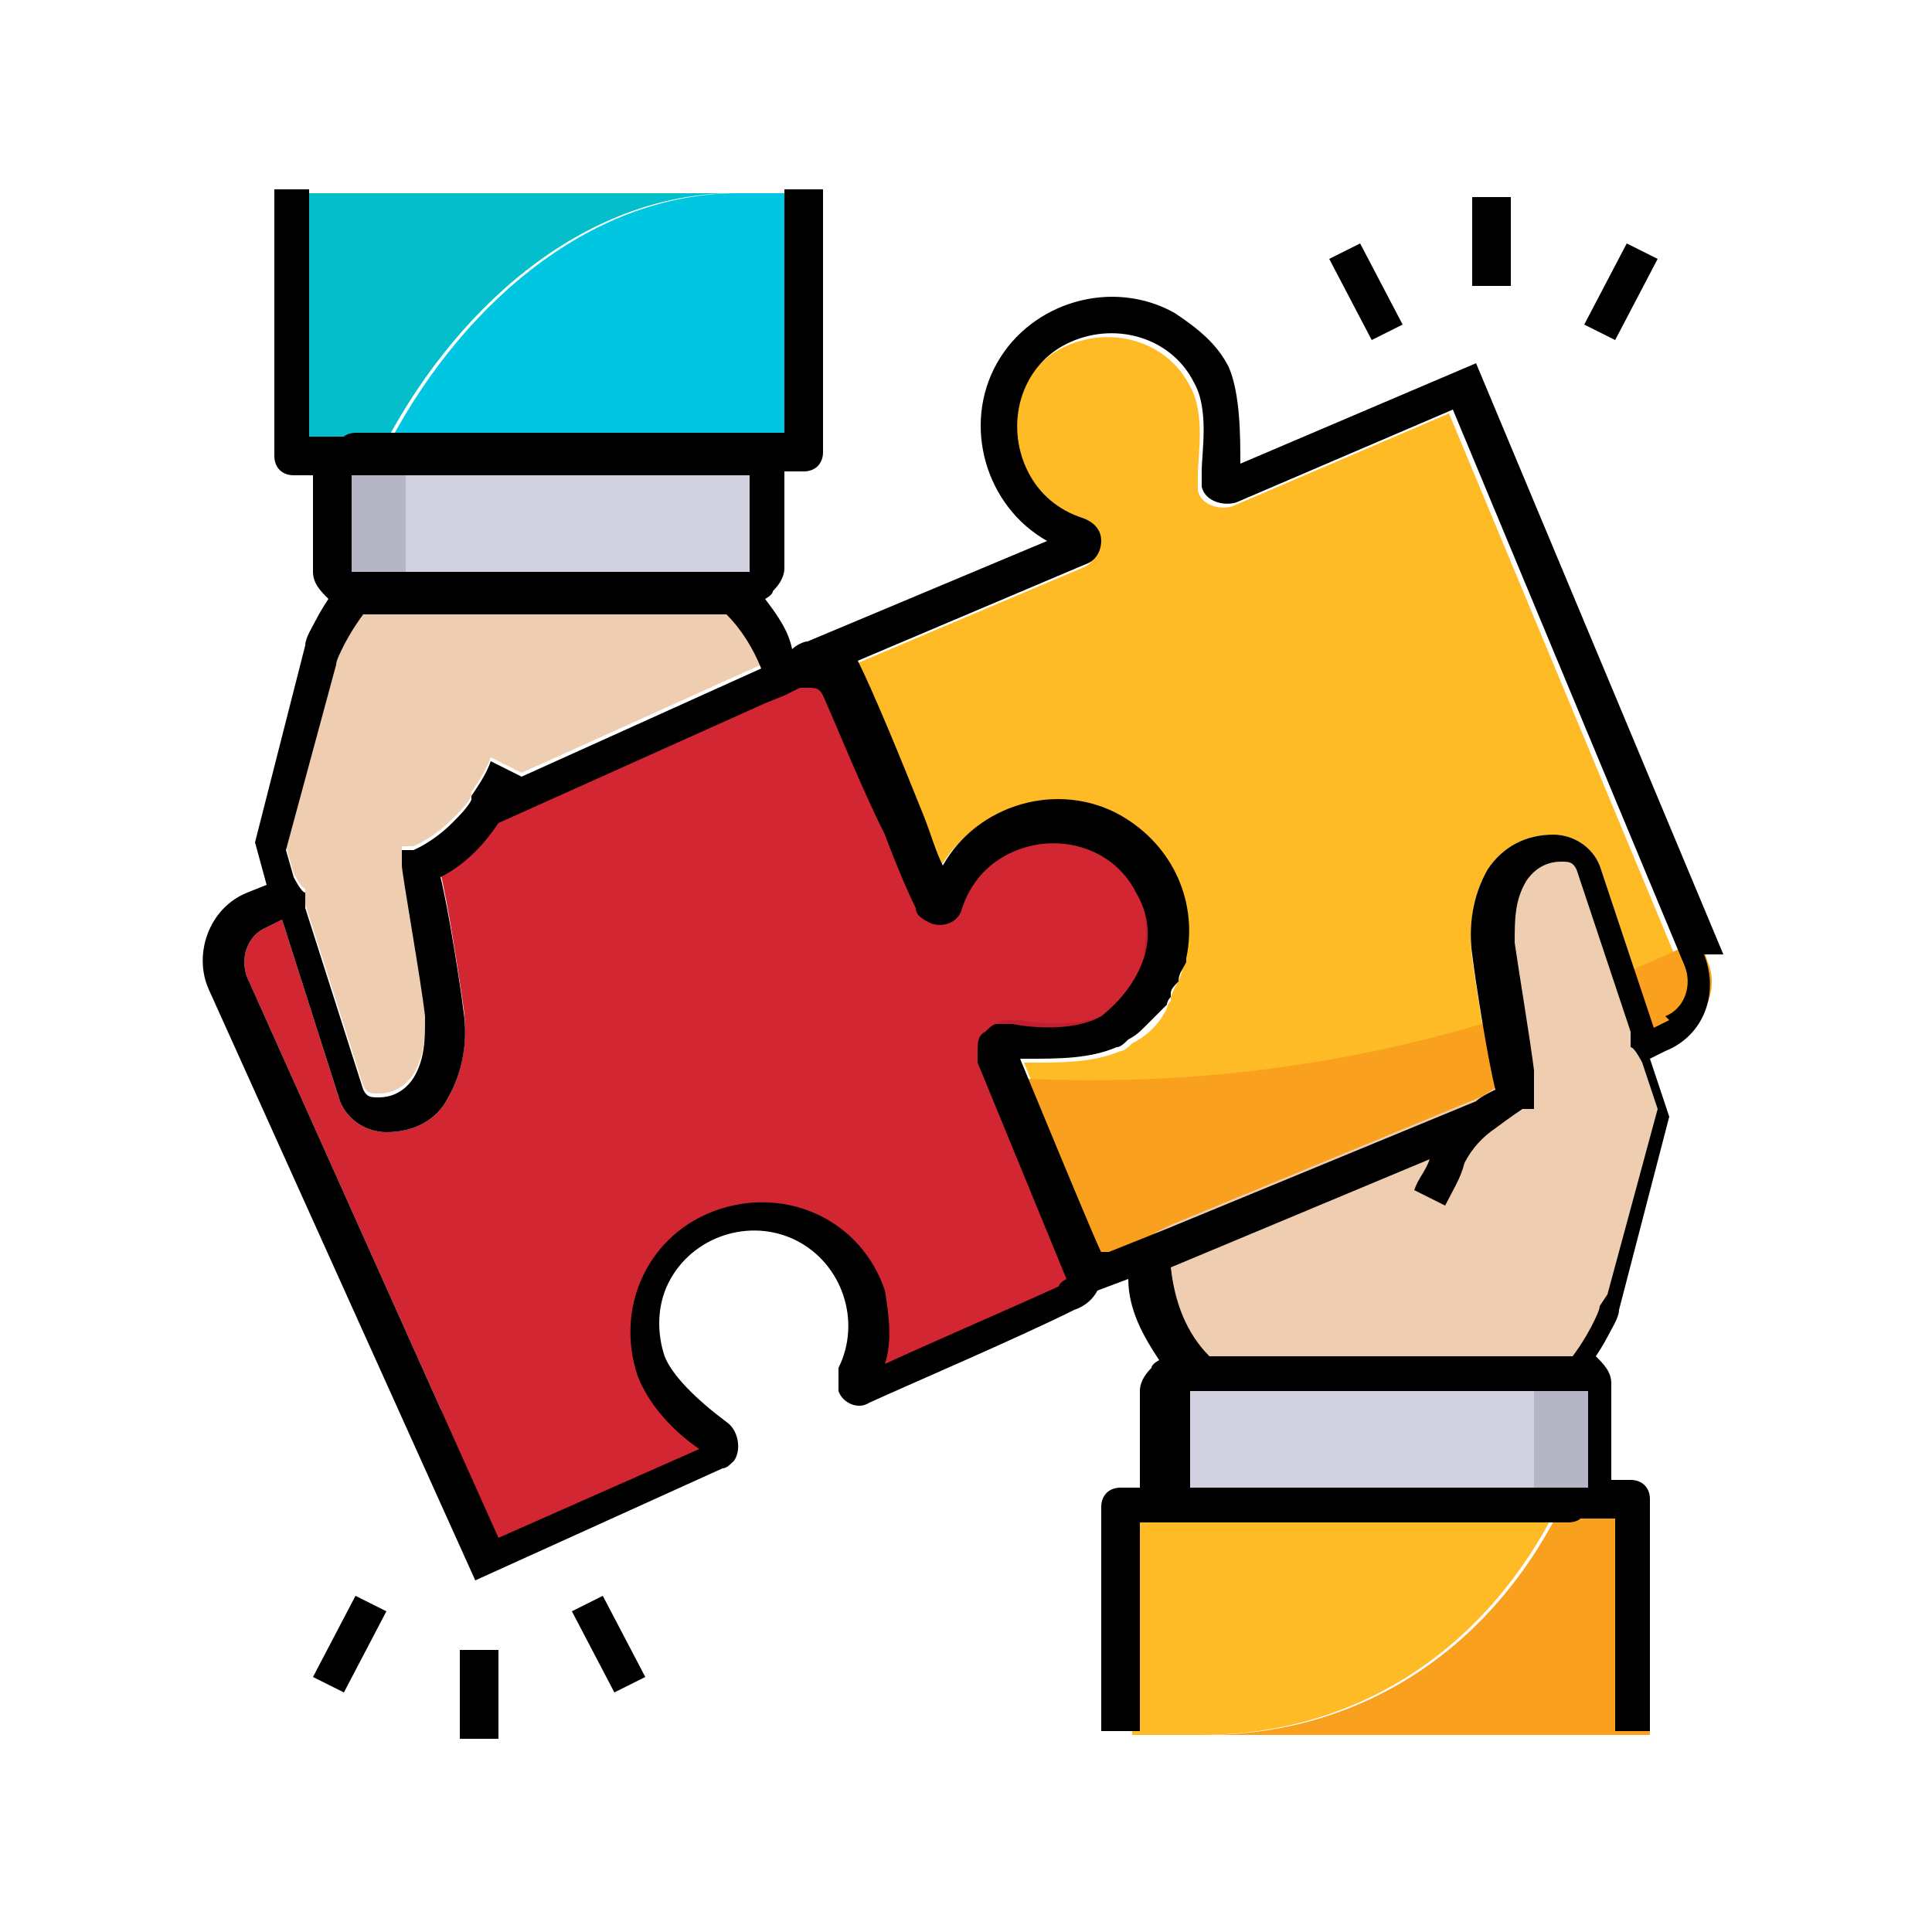 <?xml version="1.0" encoding="UTF-8"?>
<svg id="Layer_59" data-name="Layer 59" xmlns="http://www.w3.org/2000/svg" version="1.1" viewBox="0 0 50 50">
  <defs>
    <style>
      .cls-1 {
        fill: #efcdb1;
      }

      .cls-1, .cls-2, .cls-3, .cls-4, .cls-5, .cls-6, .cls-7, .cls-8, .cls-9, .cls-10 {
        stroke-width: 0px;
      }

      .cls-2 {
        fill: #000;
      }

      .cls-3 {
        fill: #d1d0df;
      }

      .cls-4 {
        fill: #ffbb26;
      }

      .cls-5 {
        fill: #05becc;
      }

      .cls-6 {
        fill: #01c6e1;
      }

      .cls-7 {
        fill: #c11f2f;
      }

      .cls-8 {
        fill: #d22732;
      }

      .cls-9 {
        fill: #f9a01e;
      }

      .cls-10 {
        fill: #b5b5c6;
      }
    </style>
  </defs>
  <path class="cls-3" d="M30.2,36.1v2.5c0,.3.3.5.7.5h10c.4,0,.6-.3.6-.6v-2.5c0-.3-.3-.5-.7-.5h-10c-.4,0-.6.3-.6.6Z"/>
  <path class="cls-10" d="M39.7,35.5h1.9v3.1h-1.9v-3.1Z"/>
  <path class="cls-9" d="M42.7,44.9h-11.5c3.9,0,7.3-2.1,9.2-5.9h2.3s0,5.9,0,5.9Z"/>
  <path class="cls-4" d="M40.3,39c-1.9,3.8-5.3,5.9-9.2,5.9h-1.8v-5.8c0,0,10.9,0,10.9,0Z"/>
  <path class="cls-4" d="M43.2,26.4l-.4.2-1.4-4.2h0c-.2-.5-.7-.8-1.2-.8-.7,0-1.3.3-1.7.9h0c-.4.7-.5,1.5-.4,2.3.1.7.4,2.7.6,3.5-.2.1-.4.2-.5.3l-8,3.3-.9.4-.5.2h-.2c0,.1-2.1-5-2.1-5,0,0,.1,0,.2,0,.8,0,1.6,0,2.3-.3.1,0,.2-.1.3-.2.4-.2.7-.5.9-.9,0,0,0-.1.1-.2,0,0,0,0,0-.1.1-.3.3-.5.3-.8,0,0,0,0,0-.1h0c.3-1.4-.3-2.9-1.7-3.7-1.6-.9-3.7-.3-4.6,1.3-.2-.4-.3-.8-.5-1.3h0c-.6-1.5-1.3-3.2-1.7-4l5.9-2.5c.3-.1.4-.4.4-.6,0-.3-.2-.5-.5-.6-.6-.2-1.1-.6-1.4-1.2-.6-1.2-.2-2.7,1-3.3s2.7-.2,3.3,1c.4.7.2,1.8.2,2.3,0,.1,0,.3,0,.4.1.4.6.5.9.4l5.6-2.4,6,14.4c.2.5,0,1.1-.5,1.3h0Z"/>
  <path class="cls-9" d="M26.2,28l2.1,5.1,15.1-6.3c.7-.3,1.1-1.2.8-1.9l-.2-.6c-.6.3-1.3.6-2,.9-5,2.1-10.4,3-15.8,2.7Z"/>
  <path class="cls-1" d="M43.1,29l-1.3,4.9h0s0,0,0,0c0,.2-.1.4-.2.5,0,0-.4.6-.7,1.2h-9.6c-.8-.8-1.3-1.8-1.4-3v-.7s.4-.2.4-.2l8-3.3c.2-.1.3-.2.5-.3-.1-.8-.4-2.7-.6-3.5h0c.1,0,.2,0,.3,0,0-.2,0-.5,0-.7,0,0,0-.2,0-.3,0-.3.2-.6.3-.9.5-.7,1.7-1,2.1-.2l2.1,6.5Z"/>
  <path class="cls-3" d="M19.9,14.8v-2.5c0-.3-.3-.5-.7-.5h-10c-.4,0-.6.3-.6.6v2.5c0,.3.3.5.7.5h10c.4,0,.6-.3.6-.6h0Z"/>
  <path class="cls-10" d="M8.6,12.2h1.9v3.1h-1.9v-3.1Z"/>
  <path class="cls-5" d="M7.5,5h11.5c-3.9,0-7.3,3-9.2,6.8h-2.3s0-6.8,0-6.8Z"/>
  <path class="cls-6" d="M9.9,11.8c1.9-3.8,5.3-6.8,9.2-6.8h1.8v6.8c0,0-10.9,0-10.9,0Z"/>
  <path class="cls-7" d="M28.9,26.5c-.8.4-2,.4-2.6.3-.1,0-.2,0-.3.2,0,0,0,0,0,.1l2.3,5.1c.2.5,0,1.1-.5,1.4-1.5.7-4.2,1.9-5.3,2.4,0,0-.2,0-.2,0,0,0,0-.1,0-.2.7-1.4.1-3.2-1.3-3.9s-3.2-.1-3.9,1.3c-.3.7-.4,1.5-.1,2.2.3.8,1.2,1.6,1.7,1.9.1,0,.1.2,0,.3,0,0,0,0-.1,0l-6,2.7-1.6-3.5c5.1-3.7,8.5-10.4,8.5-18s0-.7,0-1l1.3-.6c.4-.2.9,0,1.1.4.7,1.5,1.9,4.3,2.4,5.5,0,0,.1.1.2,0,0,0,0,0,.1-.1.4-1.6,2-2.5,3.6-2s2.5,2,2,3.6c-.2.7-.7,1.4-1.4,1.7h0Z"/>
  <path class="cls-1" d="M19.7,17.2l-6.2,2.8-.8-.4c-.1.3-.3.6-.5.9,0,0,0,0,0,.1-.1.2-.3.4-.5.6-.5.5-1,.7-1,.7h-.3c0,.1,0,.4,0,.4h0c0,.2.5,3,.6,3.9,0,.6,0,1.1-.3,1.6-.2.3-.5.5-.9.5-.2,0-.3,0-.4-.2l-1.5-4.7v-.4c-.1,0-.3-.4-.3-.4l-.2-.7,1.3-4.8c0-.1.1-.3.2-.5h0s.2-.4.5-.8h9.4c.4.4.7.9.9,1.5Z"/>
  <path class="cls-8" d="M29.8,24.7c-.2.6-.6,1.1-1.1,1.5-.7.4-1.8.3-2.3.2-.1,0-.3,0-.4,0-.1,0-.2.1-.3.2-.2.1-.2.3-.2.5s0,.2,0,.3l2.3,5.6c0,0-.1.1-.2.2-1.3.6-3.4,1.5-4.7,2.1.2-.6.1-1.3,0-1.9-.6-1.8-2.5-2.7-4.3-2.1-1.8.6-2.7,2.5-2.1,4.3.3.8,1,1.5,1.6,1.9l-5.2,2.3-6.5-14.5c-.2-.5,0-1.1.5-1.3l.4-.2,1.5,4.7h0c.2.5.7.8,1.2.8h0c.7,0,1.3-.3,1.6-.9h0c.4-.7.5-1.5.4-2.3-.1-.7-.4-2.7-.6-3.5.6-.3,1.1-.8,1.5-1.4l6.9-3.1.9-.4h0c0,0,.1,0,.2,0,.2,0,.3,0,.4.2.4.9,1,2.4,1.6,3.6h0c.3.8.6,1.5.8,1.9,0,.2.2.3.4.4.3.1.7,0,.8-.4.2-.6.6-1.1,1.2-1.4,1.2-.6,2.7-.2,3.3,1,.3.6.3,1.1.2,1.7h0Z"/>
  <g>
    <path class="cls-2" d="M44.6,24.7l-6.4-15.3-6.1,2.6c0-.7,0-1.8-.3-2.5-.3-.6-.8-1-1.4-1.4-1.6-.9-3.7-.3-4.6,1.3s-.3,3.7,1.3,4.6l-6.2,2.6h0c-.1,0-.3.1-.4.2-.1-.5-.4-.9-.7-1.3,0,0,.2-.1.2-.2.2-.2.3-.4.3-.6v-2.5s.5,0,.5,0c.3,0,.5-.2.5-.5v-6.8c0,0-1,0-1,0v6.3c0,0-.8,0-.8,0,0,0-.2,0-.3,0h-10c0,0-.2,0-.3.1h-.9s0-6.4,0-6.4h-.9s0,6.9,0,6.9c0,.3.2.5.5.5h.5v2.5c0,.3.2.5.4.7-.2.3-.3.5-.3.5-.1.2-.3.5-.3.7l-1.3,5.1.3,1.1-.5.2c-1,.4-1.4,1.6-1,2.5l6.9,15.3,6.4-2.9c.1,0,.2-.1.3-.2.2-.3.1-.8-.2-1-.8-.6-1.4-1.2-1.6-1.7-.2-.6-.2-1.3.1-1.9.6-1.2,2.1-1.7,3.3-1.1s1.7,2.1,1.1,3.3c0,.2,0,.4,0,.6.1.3.5.5.8.3,1.1-.5,3.9-1.7,5.3-2.4.3-.1.5-.3.6-.5l.8-.3c0,.8.4,1.5.8,2.1,0,0-.2.1-.2.2-.2.2-.3.4-.3.6v2.5s-.5,0-.5,0c-.3,0-.5.2-.5.5v5.8c0,0,1,0,1,0v-5.4c0,0,.8,0,.8,0,0,0,.2,0,.3,0h10c0,0,.2,0,.3-.1h.9s0,5.5,0,5.5h.9s0-6,0-6c0-.3-.2-.5-.5-.5h-.5s0,0,0,0v-2.5c0-.3-.2-.5-.4-.7.2-.3.3-.5.3-.5.1-.2.3-.5.3-.7l1.3-5-.5-1.5.4-.2c1-.4,1.4-1.5,1-2.5h0ZM10.4,22.4h0c0,.2.5,3,.6,3.9,0,.6,0,1.1-.3,1.6-.2.3-.5.5-.9.5-.2,0-.3,0-.4-.2l-1.5-4.7v-.4c-.1,0-.3-.4-.3-.4l-.2-.7,1.3-4.8c0-.1.1-.3.2-.5h0s.2-.4.5-.8h9.4c.4.4.7.9.9,1.4l-6.2,2.8-.8-.4c-.1.3-.3.6-.5.9,0,0,0,0,0,.1-.1.2-.3.4-.5.6-.5.5-1,.7-1,.7h-.3c0,.1,0,.4,0,.4ZM9.1,12.3h10.3c0,0,0,0,0,0v2.5s0,0-.1,0h-10c0,0-.1,0-.2,0h0c0,0,0-2.5,0-2.5,0,0,0,0,0,0h0ZM27.6,33.2c-1.3.6-3.4,1.5-4.7,2.1.2-.6.1-1.3,0-1.9-.6-1.8-2.5-2.7-4.3-2.1-1.8.6-2.7,2.5-2.1,4.3.3.8,1,1.5,1.6,1.9l-5.2,2.3-6.5-14.5c-.2-.5,0-1.1.5-1.3l.4-.2,1.5,4.7h0c.2.5.7.8,1.2.8h0c.7,0,1.3-.3,1.6-.9h0c.4-.7.5-1.5.4-2.2h0c-.1-.8-.4-2.7-.6-3.5.6-.3,1.1-.8,1.5-1.4l6.9-3.1.5-.2.4-.2h0c0,0,.1,0,.2,0,.2,0,.3,0,.4.2.4.9,1,2.4,1.6,3.6h0c.3.8.6,1.5.8,1.9,0,.2.2.3.4.4.3.1.7,0,.8-.4.2-.6.6-1.1,1.2-1.4,1.2-.6,2.7-.2,3.3,1,.3.5.4,1.1.2,1.7-.2.6-.6,1.1-1.1,1.5-.7.4-1.8.3-2.3.2-.1,0-.3,0-.4,0-.1,0-.2.1-.3.2-.2.1-.2.3-.2.5s0,.2,0,.3l2.3,5.6c0,0-.2.1-.2.2h0ZM41.1,38.5h-10.3c0,0,0,0,0,0v-2.5s0,0,.1,0h10c0,0,.1,0,.2,0h0c0,0,0,2.5,0,2.5,0,0,0,0,0,0h0ZM41.4,33.8c0,.1-.1.3-.2.5h0s-.2.4-.5.8h-9.4c-.6-.6-.9-1.4-1-2.3l6.7-2.8c-.1.3-.3.5-.4.8l.8.4c.2-.4.4-.7.5-1.1.2-.4.5-.7.8-.9.4-.3.7-.5.7-.5h.3c0-.1,0-.5,0-.5h0s0-.2,0-.5c-.1-.8-.4-2.6-.5-3.3,0-.6,0-1.1.3-1.6.2-.3.5-.5.9-.5.2,0,.3,0,.4.2l1.4,4.2v.4c.1,0,.3.4.3.4l.4,1.2-1.3,4.8ZM43.2,26.4l-.4.2-1.4-4.2h0c-.2-.5-.7-.8-1.2-.8-.7,0-1.3.3-1.7.9h0c-.4.7-.5,1.5-.4,2.2h0c.1.8.4,2.7.6,3.5-.2.1-.4.2-.5.3l-8,3.3-.5.2-.5.2-.5.2h-.2c0,.1-2.1-5-2.1-5,0,0,.1,0,.2,0,.8,0,1.6,0,2.3-.3.1,0,.2-.1.3-.2.2-.1.3-.2.5-.4.2-.2.3-.3.5-.5,0,0,0-.1.1-.2,0,0,0,0,0-.1,0-.1.1-.2.2-.3,0-.2.1-.3.2-.5,0,0,0,0,0-.1h0c.3-1.4-.3-2.9-1.7-3.7-1.6-.9-3.7-.3-4.6,1.3-.2-.4-.3-.8-.5-1.3h0c-.6-1.5-1.3-3.2-1.7-4l5.9-2.5c.3-.1.4-.4.4-.6,0-.3-.2-.5-.5-.6-.6-.2-1.1-.6-1.4-1.2-.6-1.2-.2-2.7,1-3.3s2.7-.2,3.3,1c.4.7.2,1.8.2,2.3,0,.1,0,.3,0,.4.1.4.6.5.9.4l5.6-2.4,6,14.4c.2.5,0,1.1-.5,1.3h0Z"/>
    <path class="cls-2" d="M14.8,41.7l.8-.4,1.1,2.1-.8.4-1.1-2.1Z"/>
    <path class="cls-2" d="M8.1,43.4l1.1-2.1.8.4-1.1,2.1-.8-.4Z"/>
    <path class="cls-2" d="M11.9,45v-2.3c0,0,1,0,1,0v2.3c0,0-1,0-1,0Z"/>
    <path class="cls-2" d="M34.4,6.7l.8-.4,1.1,2.1-.8.4-1.1-2.1Z"/>
    <path class="cls-2" d="M41,8.4l1.1-2.1.8.4-1.1,2.1-.8-.4Z"/>
    <path class="cls-2" d="M38.1,7.4v-2.3c0,0,1,0,1,0v2.3c0,0-1,0-1,0Z"/>
  </g>
</svg>